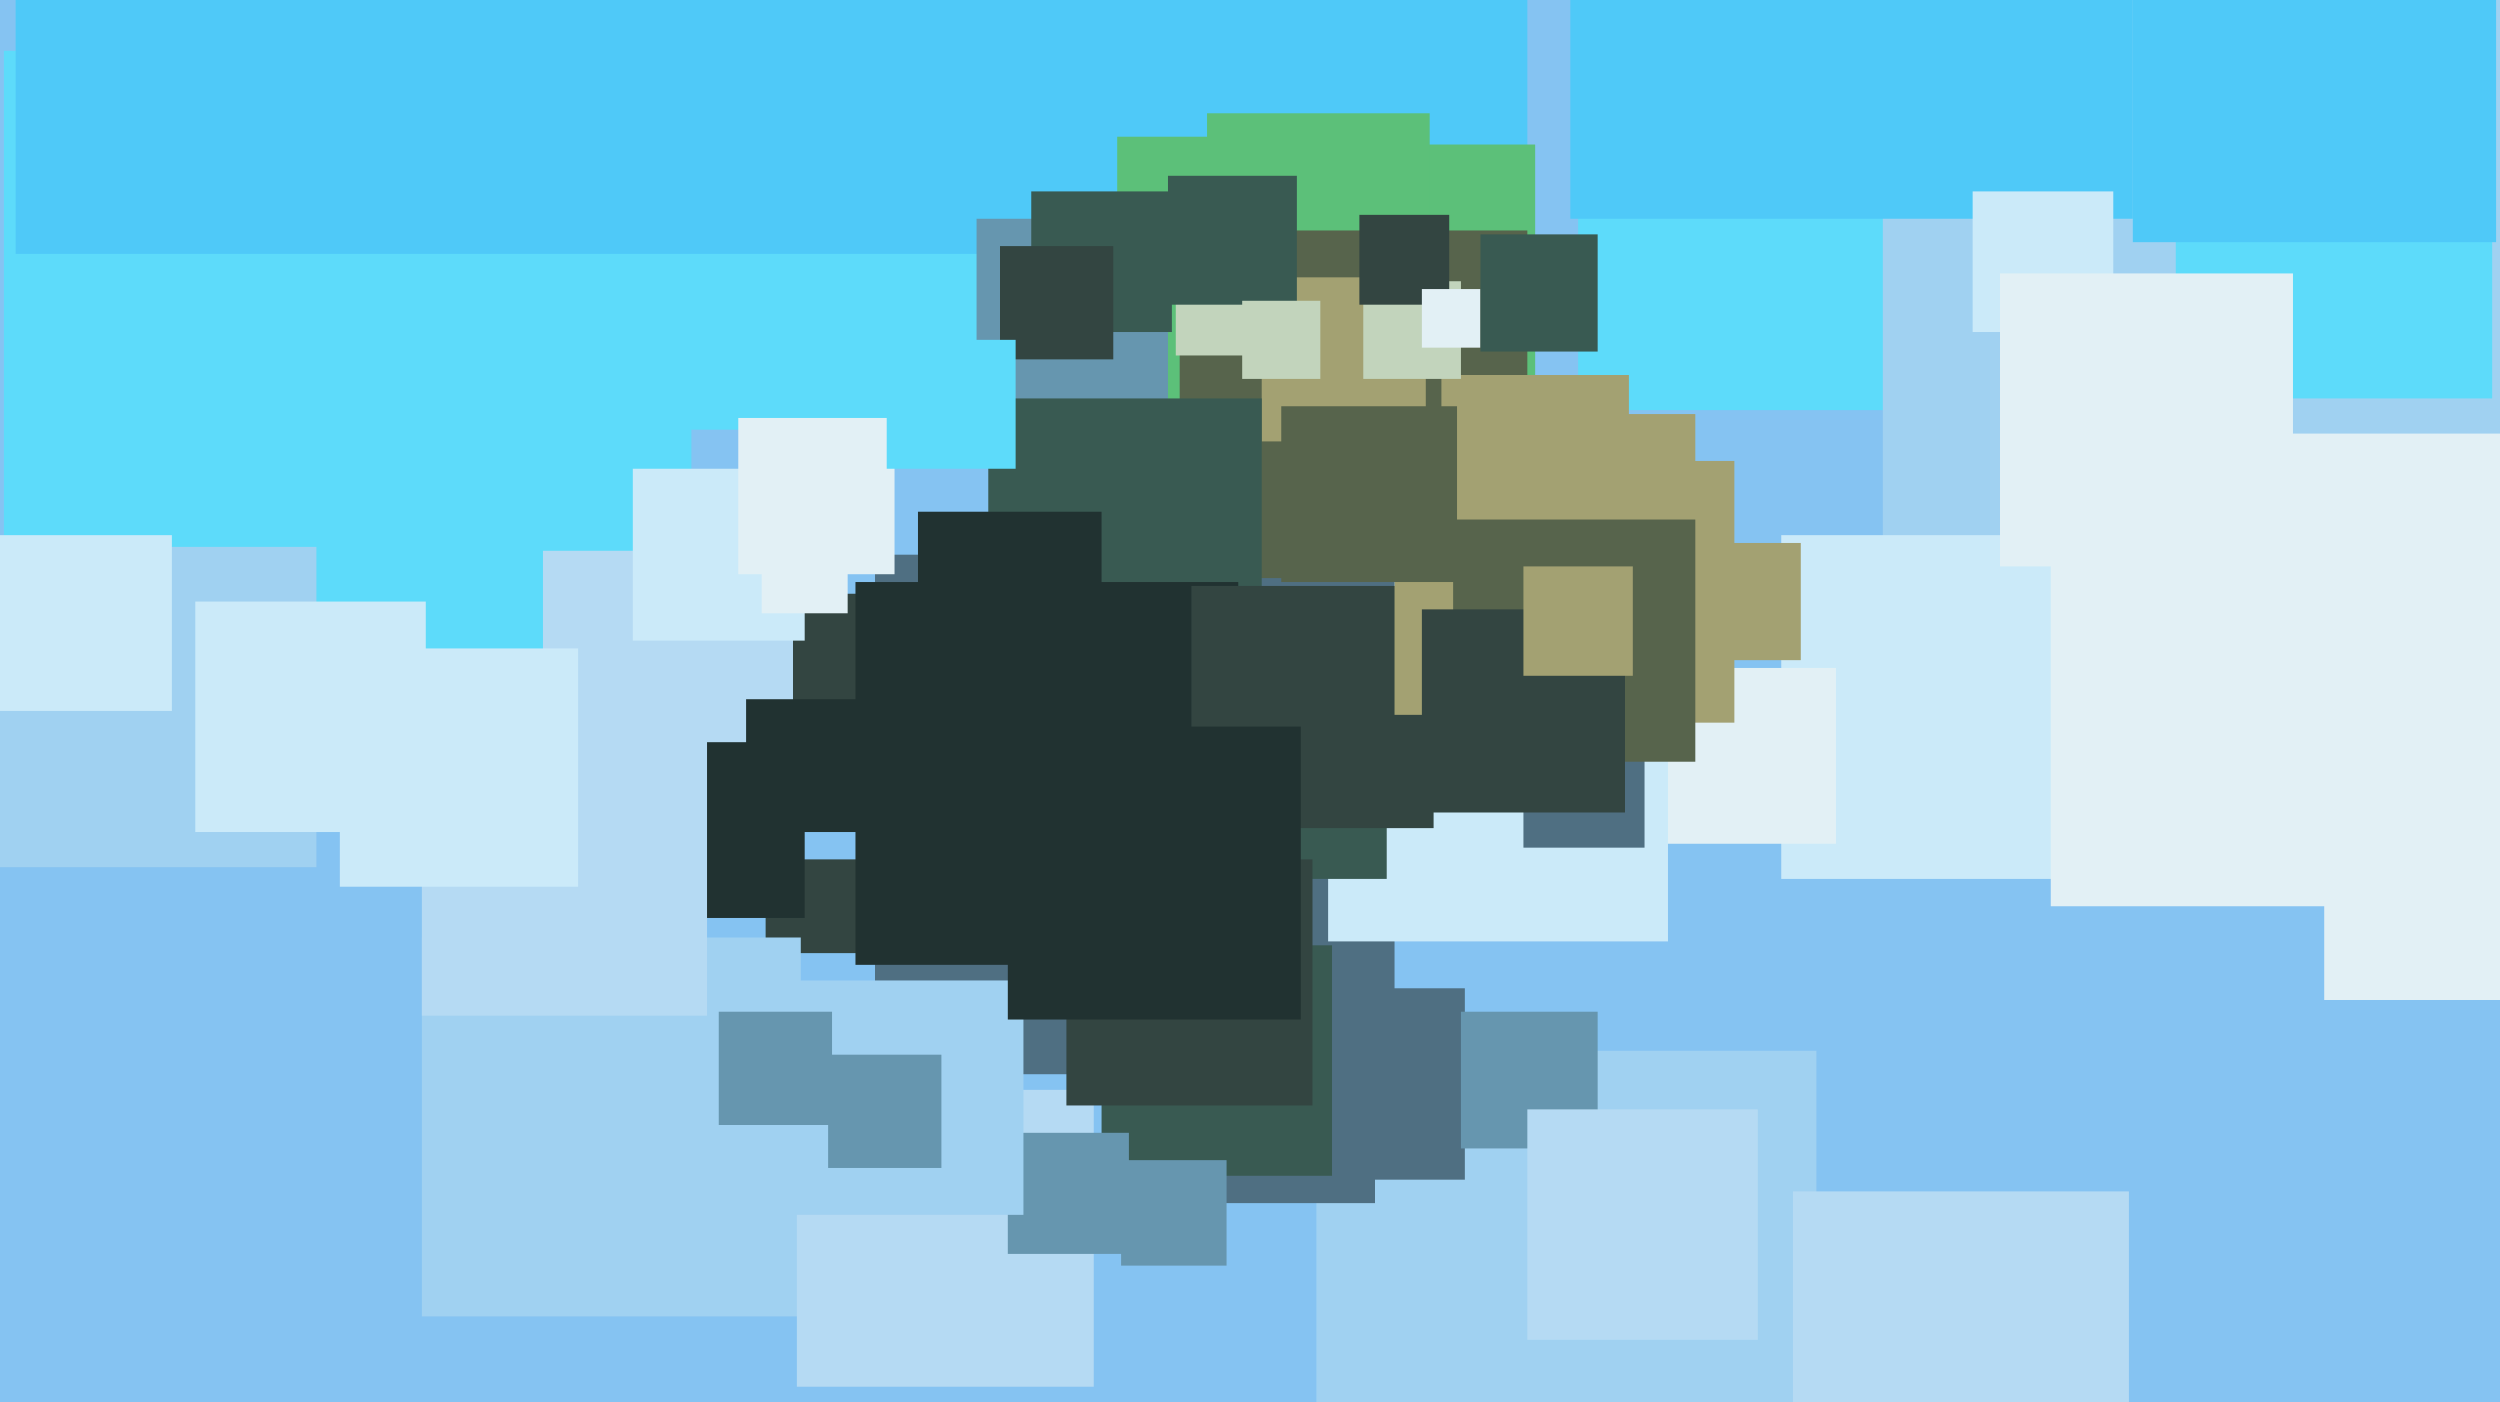 <svg xmlns="http://www.w3.org/2000/svg" width="640px" height="359px">
  <rect width="640" height="359" fill="rgb(133,195,242)"/>
  <rect x="404" y="-39" width="144" height="144" fill="rgb(93,219,250)"/>
  <rect x="1" y="13" width="176" height="176" fill="rgb(93,219,250)"/>
  <rect x="84" y="-71" width="181" height="181" fill="rgb(93,219,250)"/>
  <rect x="4" y="-322" width="387" height="387" fill="rgb(79,201,248)"/>
  <rect x="196" y="220" width="24" height="24" fill="rgb(51,69,65)"/>
  <rect x="337" y="269" width="128" height="128" fill="rgb(160,209,241)"/>
  <rect x="224" y="142" width="133" height="133" fill="rgb(79,111,130)"/>
  <rect x="482" y="-22" width="163" height="163" fill="rgb(160,209,241)"/>
  <rect x="321" y="37" width="72" height="72" fill="rgb(92,192,121)"/>
  <rect x="456" y="137" width="88" height="88" fill="rgb(203,234,249)"/>
  <rect x="326" y="253" width="49" height="49" fill="rgb(79,111,130)"/>
  <rect x="309" y="29" width="57" height="57" fill="rgb(92,192,121)"/>
  <rect x="286" y="35" width="70" height="70" fill="rgb(92,192,121)"/>
  <rect x="203" y="152" width="34" height="34" fill="rgb(51,69,65)"/>
  <rect x="310" y="266" width="42" height="42" fill="rgb(79,111,130)"/>
  <rect x="425" y="171" width="45" height="45" fill="rgb(226,240,245)"/>
  <rect x="-1" y="140" width="82" height="82" fill="rgb(160,209,241)"/>
  <rect x="139" y="141" width="64" height="64" fill="rgb(181,218,243)"/>
  <rect x="459" y="305" width="86" height="86" fill="rgb(181,218,243)"/>
  <rect x="302" y="59" width="89" height="89" fill="rgb(87,100,76)"/>
  <rect x="282" y="242" width="59" height="59" fill="rgb(57,90,82)"/>
  <rect x="250" y="56" width="49" height="49" fill="rgb(102,150,175)"/>
  <rect x="402" y="-88" width="144" height="144" fill="rgb(79,201,248)"/>
  <rect x="287" y="297" width="27" height="27" fill="rgb(102,150,175)"/>
  <rect x="323" y="71" width="42" height="42" fill="rgb(163,161,114)"/>
  <rect x="369" y="96" width="48" height="48" fill="rgb(163,161,114)"/>
  <rect x="161" y="190" width="45" height="45" fill="rgb(33,50,49)"/>
  <rect x="253" y="102" width="70" height="70" fill="rgb(57,90,82)"/>
  <rect x="340" y="154" width="87" height="87" fill="rgb(203,234,249)"/>
  <rect x="108" y="240" width="97" height="97" fill="rgb(160,209,241)"/>
  <rect x="204" y="279" width="76" height="76" fill="rgb(181,218,243)"/>
  <rect x="349" y="72" width="25" height="25" fill="rgb(194,212,188)"/>
  <rect x="-1" y="137" width="45" height="45" fill="rgb(203,234,249)"/>
  <rect x="505" y="49" width="36" height="36" fill="rgb(203,234,249)"/>
  <rect x="258" y="290" width="31" height="31" fill="rgb(102,150,175)"/>
  <rect x="219" y="149" width="98" height="98" fill="rgb(33,50,49)"/>
  <rect x="313" y="183" width="42" height="42" fill="rgb(57,90,82)"/>
  <rect x="374" y="259" width="35" height="35" fill="rgb(102,150,175)"/>
  <rect x="191" y="179" width="34" height="34" fill="rgb(33,50,49)"/>
  <rect x="235" y="131" width="47" height="47" fill="rgb(33,50,49)"/>
  <rect x="525" y="111" width="121" height="121" fill="rgb(226,240,245)"/>
  <rect x="202" y="251" width="60" height="60" fill="rgb(160,209,241)"/>
  <rect x="264" y="49" width="36" height="36" fill="rgb(57,90,82)"/>
  <rect x="301" y="69" width="22" height="22" fill="rgb(194,212,188)"/>
  <rect x="595" y="167" width="89" height="89" fill="rgb(226,240,245)"/>
  <rect x="377" y="118" width="67" height="67" fill="rgb(163,161,114)"/>
  <rect x="431" y="139" width="30" height="30" fill="rgb(163,161,114)"/>
  <rect x="184" y="259" width="29" height="29" fill="rgb(102,150,175)"/>
  <rect x="162" y="120" width="44" height="44" fill="rgb(203,234,249)"/>
  <rect x="299" y="45" width="33" height="33" fill="rgb(57,90,82)"/>
  <rect x="305" y="150" width="62" height="62" fill="rgb(51,69,65)"/>
  <rect x="357" y="106" width="77" height="77" fill="rgb(163,161,114)"/>
  <rect x="348" y="55" width="23" height="23" fill="rgb(51,69,65)"/>
  <rect x="557" y="21" width="81" height="81" fill="rgb(93,219,250)"/>
  <rect x="390" y="186" width="31" height="31" fill="rgb(79,111,130)"/>
  <rect x="372" y="133" width="62" height="62" fill="rgb(87,100,76)"/>
  <rect x="212" y="270" width="29" height="29" fill="rgb(102,150,175)"/>
  <rect x="364" y="156" width="52" height="52" fill="rgb(51,69,65)"/>
  <rect x="108" y="187" width="73" height="73" fill="rgb(181,218,243)"/>
  <rect x="50" y="154" width="59" height="59" fill="rgb(203,234,249)"/>
  <rect x="273" y="220" width="63" height="63" fill="rgb(51,69,65)"/>
  <rect x="189" y="107" width="40" height="40" fill="rgb(226,240,245)"/>
  <rect x="546" y="-31" width="93" height="93" fill="rgb(79,201,248)"/>
  <rect x="195" y="135" width="22" height="22" fill="rgb(226,240,245)"/>
  <rect x="328" y="104" width="45" height="45" fill="rgb(87,100,76)"/>
  <rect x="390" y="145" width="28" height="28" fill="rgb(163,161,114)"/>
  <rect x="87" y="166" width="61" height="61" fill="rgb(203,234,249)"/>
  <rect x="391" y="284" width="59" height="59" fill="rgb(181,218,243)"/>
  <rect x="364" y="74" width="15" height="15" fill="rgb(226,240,245)"/>
  <rect x="258" y="186" width="75" height="75" fill="rgb(33,50,49)"/>
  <rect x="256" y="63" width="29" height="29" fill="rgb(51,69,65)"/>
  <rect x="379" y="60" width="30" height="30" fill="rgb(57,90,82)"/>
  <rect x="318" y="77" width="20" height="20" fill="rgb(194,212,188)"/>
  <rect x="227" y="87" width="33" height="33" fill="rgb(93,219,250)"/>
  <rect x="512" y="70" width="75" height="75" fill="rgb(226,240,245)"/>
</svg>